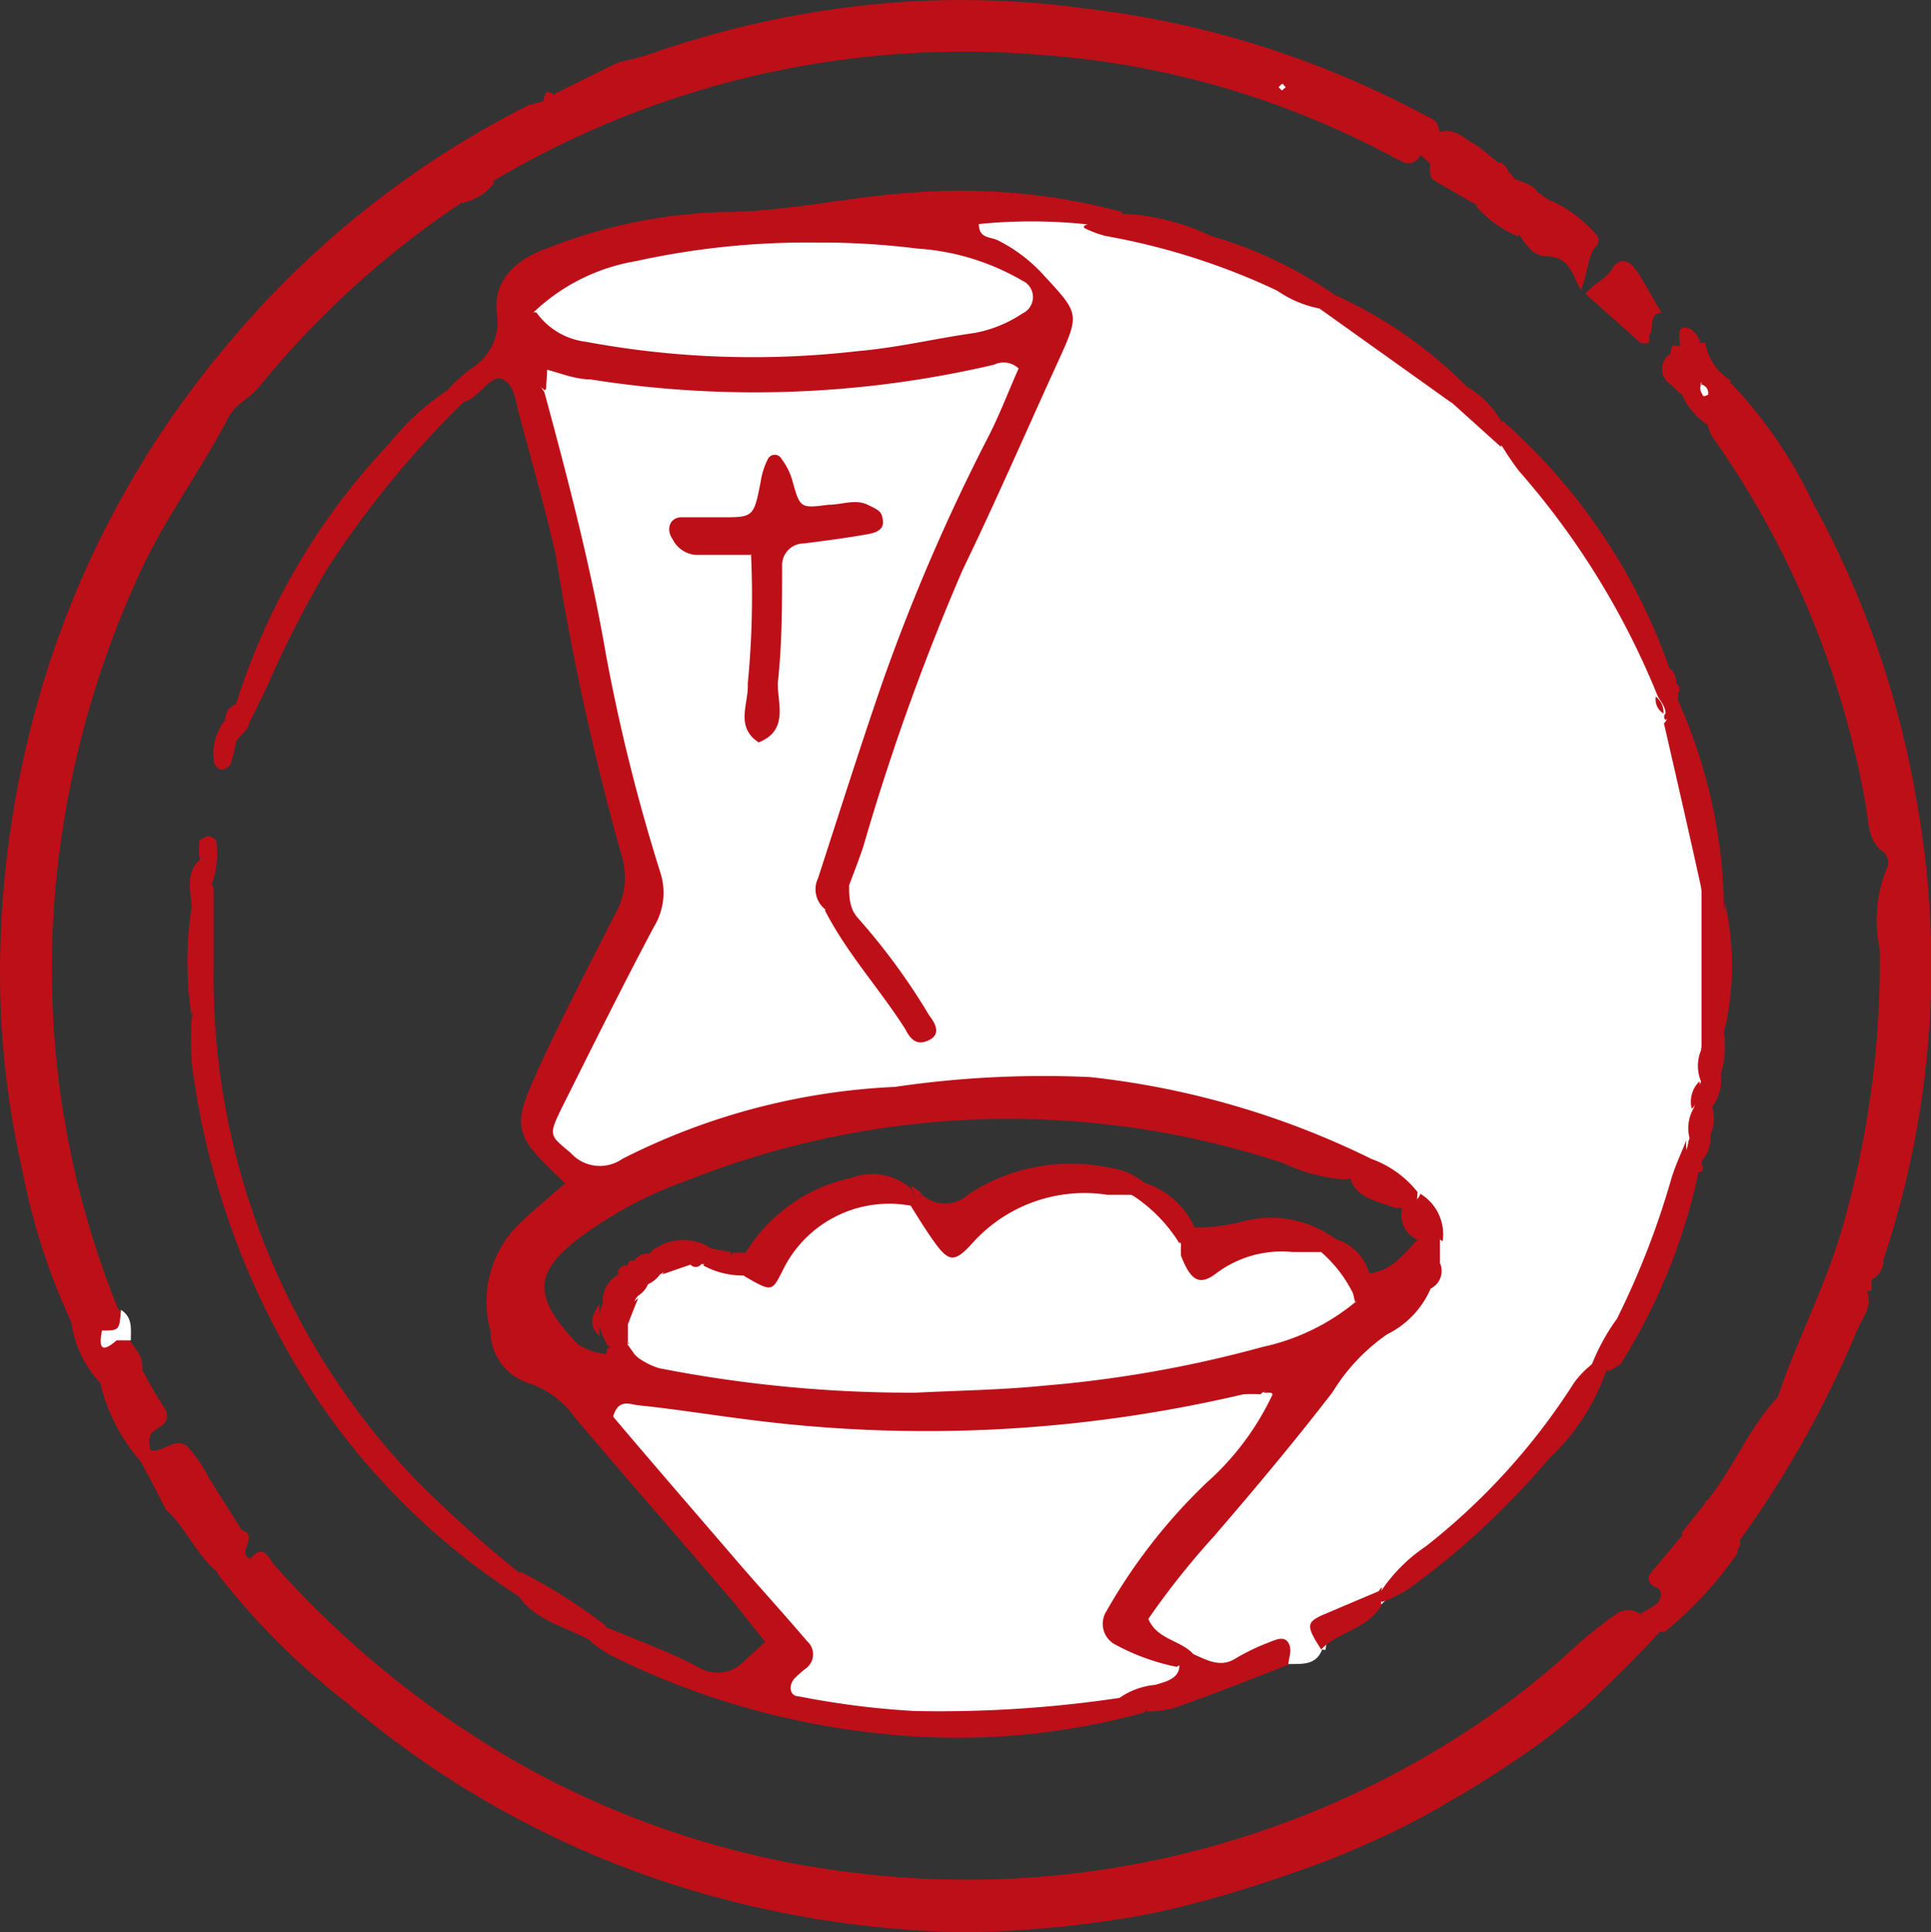 <?xml version="1.0" encoding="UTF-8"?>
<svg xmlns="http://www.w3.org/2000/svg" viewBox="0 0 35.43 35.45">
  <rect x="0" y="0" width="35.43" height="35.45" fill="#333333" stroke="none"/>
  <defs>
    <style>.cls-1{fill:#bd0f18;}.cls-2{fill:#fff;}</style>
  </defs>
  <title>stempel_09_festdeslebens</title>
  <g id="Ebene_2" data-name="Ebene 2">
    <path class="cls-1" d="M4.46,28.08c.29.11-.13.4.13.52.25-.31.34,0,.46.13a17.86,17.86,0,0,0,4.4,3.58,16.5,16.5,0,0,0,6.33,2.06A16.79,16.79,0,0,0,26.37,32.1a15.16,15.16,0,0,0,2.5-1.86,6.82,6.82,0,0,1,.79-.63.36.36,0,0,1,.43,0c.1.12.46,0,.36.33-.36.4-.75.78-1.13,1.15A11,11,0,0,1,28,32.16c-.45.31-.91.61-1.39.88a12.75,12.75,0,0,1-1.47.76c-.5.23-1,.42-1.53.6s-1.11.37-1.67.51a12.57,12.57,0,0,1-1.62.33,19.7,19.7,0,0,1-2.64.21,18.72,18.72,0,0,1-4.88-.74,17.49,17.49,0,0,1-6.42-3.46A13.18,13.18,0,0,1,4,28.88c-.14-.41-.2-.78.42-.8" transform="translate(0 0)"></path>
    <path class="cls-1" d="M31.33,27.52c.48-.59.76-1.33,1.29-1.89.33-1,.86-2,1.17-3.06a17.65,17.65,0,0,0,.7-5.16,2.52,2.52,0,0,1,.15-1.53.28.28,0,0,0-.07-.24c-.3-.2-.28-.54-.33-.83A16.74,16.74,0,0,0,31.41,8a.87.87,0,0,1-.07-.17c0-.35-.12-.74.42-.8a8.36,8.36,0,0,1,1.5,2.19,17.36,17.36,0,0,1,1.9,5.44,17,17,0,0,1-.6,8.44c0,.14-.06.3-.22.37a.22.22,0,0,1-.13.08l-.06,0,0,.06c.06,0,.09,0,.11.09.1.27-.09.48-.18.69a19,19,0,0,1-2.19,3.91l-.11.07a.5.5,0,0,1-.22-.13,1,1,0,0,1-.27-.7" transform="translate(0 0)"></path>
    <path class="cls-1" d="M26.06,2.84a.23.23,0,0,1-.3.14c-.22-.1-.43-.23-.65-.33A16,16,0,0,0,19,1,16.89,16.89,0,0,0,9,3.35c-.26-.07-.26-.07,0-.45l.15-.16c0-.06.11-.11.16-.16l.08-.07a1.14,1.14,0,0,1,.17-.15l.18-.14a1.25,1.25,0,0,0,.44-.5l1.13-.56c.21-.06.42-.1.62-.17a17.82,17.82,0,0,1,4.2-.92,16.73,16.73,0,0,1,3.74.08,17.44,17.44,0,0,1,6.34,2,.28.28,0,0,1,.2.27.43.43,0,0,0,0,.11c-.07.14-.21.2-.31.29" transform="translate(0 0)"></path>
    <path class="cls-1" d="M4.46,28.08c-.38.14-.4.47-.42.8-.43-.32-.61-.84-1-1.19-.15-.3-.3-.59-.46-.88s0-.24.2-.2.44-.25.65-.08a2.48,2.48,0,0,1,.4.58l.63,1" transform="translate(0 0)"></path>
    <path class="cls-1" d="M30.45,29.93l-.36-.33a1.2,1.2,0,0,0,.31-.18c.09-.09.11-.25,0-.29s-.22-.15-.09-.3.39-.47.59-.7a1.31,1.31,0,0,1,.91.15h0a.16.16,0,0,1,.07.13c0,.05,0,.08,0,.08a6.84,6.84,0,0,1-1.34,1.45" transform="translate(0 0)"></path>
    <path class="cls-1" d="M29,5.31c-.15-.27-.2-.61-.65-.61-.2,0-.36-.21-.47-.39-.1-.37-.31-.79.38-.76h0c.06.05.06.2.2.13a2.49,2.49,0,0,1,.79.58c.12.11.09.21,0,.3s-.14.51-.24.75" transform="translate(0 0)"></path>
    <path class="cls-1" d="M27.09,3.76l-.76-.44c-.12-.07-.09-.2-.09-.32s0-.41.16-.57h0c.26-.1.44.09.63.2s.32.25.48.37a1,1,0,0,1,.18.17h0a.15.15,0,0,1,.08.15.23.23,0,0,1-.12.12l-.15.06a.16.16,0,0,0-.08.15.37.37,0,0,1-.13.15l-.19-.05" transform="translate(0 0)"></path>
    <path class="cls-1" d="M30.09,6.28l-1-.89c.14-.18.37-.26.49-.46s.29-.17.42,0,.32.54.49.81c-.22,0-.16.23-.2.37a.61.61,0,0,1-.17.15" transform="translate(0 0)"></path>
    <path class="cls-1" d="M31.76,7l-.42.8a1.3,1.3,0,0,1-.5-.61A.35.35,0,0,1,31.05,7c.16-.06-.05-.12,0-.18a.51.51,0,0,1,.16-.53s.07,0,.08,0a1,1,0,0,0,.48.7" transform="translate(0 0)"></path>
    <path class="cls-1" d="M27.09,3.76l.2,0,.15-.13a.91.91,0,0,0,.17-.23,1.46,1.46,0,0,0,.07-.19c.17.15.46.12.56.37-.15,0-.29,0-.29.24a3.34,3.34,0,0,1-.09.52,2.1,2.1,0,0,1-.77-.55" transform="translate(0 0)"></path>
    <path class="cls-1" d="M31.2,6.3c0,.25,0,.5,0,.75h0l-.36.18-.19-.18a.33.33,0,0,1,0-.56s0-.1.05-.16a.13.13,0,0,0,.13,0,.27.27,0,0,1,.38,0Z" transform="translate(0 0)"></path>
    <path class="cls-1" d="M31.2,6.31h-.38c0-.11-.05-.28.07-.3s.28.12.31.3" transform="translate(0 0)"></path>
    <path class="cls-1" d="M34.3,23.68a.29.29,0,0,1-.33-.2h.37c0,.07,0,.13,0,.2" transform="translate(0 0)"></path>
    <path class="cls-1" d="M28.44,3.68l-.13.11c0-.08,0-.16-.07-.24l.2.13" transform="translate(0 0)"></path>
    <path class="cls-1" d="M31.79,28.48c0-.07,0-.14-.05-.21h.19a.17.17,0,0,1-.14.2" transform="translate(0 0)"></path>
    <path class="cls-1" d="M27.68,3.18c-.11,0-.16-.07-.18-.17s.18.05.18.17" transform="translate(0 0)"></path>
    <path class="cls-1" d="M8.48,3.71A16.85,16.85,0,0,0,4.76,7.09c-.18.22-.44.32-.57.57-.52,1-1.21,1.91-1.67,2.95a17.59,17.59,0,0,0-1.46,5.27A16.62,16.62,0,0,0,2.16,24l.06.07c.18.34,0,.46-.29.53a.58.58,0,0,1-.62-.34,12,12,0,0,1-.9-2.79A16.24,16.24,0,0,1,0,17.88a18.26,18.26,0,0,1,.46-4.09A17.51,17.51,0,0,1,4.25,6.23,17.29,17.29,0,0,1,9.7,1.93L10,1.85c.14.36-.22.42-.37.59h0l-.19.2h0a1.7,1.7,0,0,0-.19.19h0c-.41.17-.49.62-.76.91" transform="translate(0 0)"></path>
    <path class="cls-1" d="M2.78,26.61c-.06.07-.13.13-.2.2a3.36,3.36,0,0,1-.75-1.48.3.3,0,0,1,.29-.11.37.37,0,0,1,.23.21s0,.08,0,.13,0-.06,0-.1a.23.23,0,0,1,0-.2.35.35,0,0,1,.24-.17,7.94,7.94,0,0,0,.4.7c.16.22.05.33-.12.43s-.14.24-.11.39" transform="translate(0 0)"></path>
    <path class="cls-1" d="M2.3,25.36l-.47,0a2,2,0,0,1-.52-1.11l.56.19c.12.21.4,0,.53.18s.23.3.21.5l-.27.26Z" transform="translate(0 0)"></path>
    <path class="cls-1" d="M9.6,2.44c0-.26.32-.34.37-.59s.09-.14.19-.13c0,.39-.11.69-.56.72" transform="translate(0 0)"></path>
    <path class="cls-1" d="M31.76,28.28a.66.66,0,0,1-.91-.15l.48-.61a.37.37,0,0,0,.18.3.57.57,0,0,1,.25.46" transform="translate(0 0)"></path>
    <path class="cls-1" d="M8.48,3.71c.11-.42.23-.83.76-.91l-.17.32c0,.07-.14.13,0,.23a.94.94,0,0,1-.55.36" transform="translate(0 0)"></path>
    <path class="cls-2" d="M2.4,24.59c-.09,0-.21,0-.26,0-.31.27-.32.09-.27-.18.32,0,.32,0,.35-.38.22.14.18.36.18.56" transform="translate(0 0)"></path>
    <path class="cls-1" d="M26.4,2.43a.62.62,0,0,1-.16.57l-.18-.16a.44.44,0,0,1,.34-.41" transform="translate(0 0)"></path>
    <path class="cls-1" d="M30.09,6.28l.17-.15s0,.11,0,.14-.13.05-.2,0" transform="translate(0 0)"></path>
    <path class="cls-1" d="M34,23.48a.73.73,0,0,0-.09-.08l.06,0,0,.07h0" transform="translate(0 0)"></path>
    <path class="cls-1" d="M25.59,2.36s.07-.08.1-.08a.35.35,0,0,1,.1.08s0,.06-.05.05a.44.44,0,0,1-.15-.05" transform="translate(0 0)"></path>
    <path class="cls-2" d="M23.52,1.66l-.06-.06s.05-.06.07-.06,0,0,.06.06l-.07.06" transform="translate(0 0)"></path>
    <path class="cls-1" d="M9.23,2.81a.21.21,0,0,1,.19-.19.23.23,0,0,1-.19.19" transform="translate(0 0)"></path>
    <path class="cls-1" d="M9.41,2.63a.23.23,0,0,1,.19-.2.22.22,0,0,1-.19.2" transform="translate(0 0)"></path>
    <path class="cls-1" d="M3.79,28.07s0,0,0-.06,0,0,0-.05,0,0,0,.06,0,0,0,.05" transform="translate(0 0)"></path>
    <path class="cls-1" d="M27.61,3.37c0,.13.06.27-.09.36a.24.24,0,0,1,0-.37h.11" transform="translate(0 0)"></path>
    <path class="cls-1" d="M27.5,3.36c0,.12,0,.24,0,.37h-.23c0-.13,0-.25,0-.37h.17" transform="translate(0 0)"></path>
    <path class="cls-1" d="M27.33,3.36s-.08,0-.08,0,0,0,.07.05Z" transform="translate(0 0)"></path>
    <path class="cls-2" d="M31.19,7.05a.16.16,0,0,1,.15.19s-.1.06-.1,0a.19.19,0,0,1,0-.24Z" transform="translate(0 0)"></path>
  </g>
  <g id="Ebene_1" data-name="Ebene 1">
    <path class="cls-2" d="M24.26,30.26c-.12.31-.39.26-.64.27-.62-.21-1.25.48-1.87,0-1-.62-1.05-.87-.36-1.65,1.54-1.74,2.79-3.74,4.57-5.27a.93.93,0,0,0,.22-.47,2.67,2.67,0,0,0,0-.4,1.25,1.25,0,0,0-.37-.74,4.83,4.83,0,0,0-1-.63c-4.17-1.91-8.37-1.67-12.6-.18-.27.09-.54.19-.8.3a1,1,0,0,1-1.19-.26A1,1,0,0,1,10.06,20c.44-1,.9-1.89,1.41-2.8a2,2,0,0,0,.19-1.64c-.75-2.78-1.22-5.62-1.9-8.42A.81.81,0,0,1,10,6.68a7.47,7.47,0,0,1,2.45.16,27.1,27.1,0,0,0,5.25-.34c.35,0,.75-.24,1,.08s.08.76-.1,1.11a43.85,43.85,0,0,0-3.16,8.23,1.15,1.15,0,0,0-.07.52c.16.77.92,1.17,1.21,2-.24-1-1.32-1.35-1.12-2.37a42.67,42.67,0,0,1,3.4-8.86c.73-1.44.68-1.58-.61-2.58-.19-.14-.52-.22-.39-.54s.35-.23.57-.23A9.49,9.49,0,0,1,19.91,4a16,16,0,0,1,4.3,1.49,16.49,16.49,0,0,1,2.51,1.78,10.76,10.76,0,0,1,1,.94,12.65,12.65,0,0,1,2.85,4.46,2.39,2.39,0,0,0,.18.44c0,.11.05.21.07.32a11.46,11.46,0,0,1,.63,3,11.09,11.09,0,0,1,0,2.7,5.31,5.31,0,0,1,0,.69c0,.21-.19.39-.18.63a1.69,1.69,0,0,1-.09.63,15.47,15.47,0,0,1-1.75,4,14.45,14.45,0,0,1-3.94,4.19c-.28.46-1.09.3-1.17,1" transform="translate(0 0)"></path>
    <path class="cls-1" d="M26.42,22.74v.43c-.12.13-.08.33-.17.47a1.68,1.68,0,0,1-.8.84,3.52,3.52,0,0,0-1,1.06c-.7.91-1.44,1.79-2.18,2.65a14.45,14.45,0,0,0-1.2,1.51c.16.38.59.39.82.64,0,.21-.09.28-.25.34-1.63-.22-1.92-.85-1-2.16a25.66,25.66,0,0,1,2.55-2.86s.12-.07,0,0-.18.11-.27.16a24.26,24.26,0,0,1-8.9.57c-.64,0-1.27-.16-2.08-.27a30.44,30.44,0,0,0,2.47,3.11c.31.42.78.76.61,1.41-.12.47.3.28.49.32a11.64,11.64,0,0,0,3.77,0,3.73,3.73,0,0,1,1.29,0c.23.07.48.12.45.45a12.88,12.88,0,0,1-4.9.39,14.44,14.44,0,0,1-4.93-1.44,3.64,3.64,0,0,1-.35-.24c0-.23,0-.35.28-.27.56.24,1.14.44,1.68.73a.68.68,0,0,0,.87-.12l.37-.34c-.23-.28-.44-.56-.67-.83-.93-1.09-1.88-2.17-2.81-3.27a1.72,1.72,0,0,0-.84-.64A1,1,0,0,1,9,24.42a2,2,0,0,1,.56-2c.27-.25.54-.48.81-.71-1-.95-1-1-.4-2.3.41-.88.86-1.74,1.3-2.61a1.36,1.36,0,0,0,.13-1.12,48.64,48.64,0,0,1-1.2-5.48C10,9.31,9.74,8.41,9.5,7.51c-.05-.19-.06-.43-.27-.55s-.45.35-.73.42-.31,0-.26-.26a4.25,4.25,0,0,1,.39-.35,1,1,0,0,0,.49-1c-.09-.6.33-1,.88-1.2a9.54,9.54,0,0,1,3.25-.68c1.14,0,2.27-.27,3.41-.35a11.35,11.35,0,0,1,3.93.35c-.09.52-.43.25-.7.22a9.58,9.58,0,0,0-1.93,0c0,.27.21.23.35.3a2.83,2.83,0,0,1,.85.65c.65.7.65.7.25,1.58-.58,1.27-1.14,2.56-1.75,3.82a43.09,43.09,0,0,0-1.82,5.07c-.08.24-.17.47-.26.71s0,.58-.43.45a.47.47,0,0,1-.14-.58c.39-1.2.77-2.4,1.18-3.59A35.93,35.93,0,0,1,18.14,8c.21-.41.37-.84.55-1.24a.4.4,0,0,0-.45-.07,19.26,19.26,0,0,1-7.41.27c-.28,0-.56-.12-.84-.19-.21.13-.09.28,0,.43.43,1.59.85,3.19,1.13,4.82a33.91,33.91,0,0,0,1,4A1.2,1.2,0,0,1,12,17c-.59,1.11-1.15,2.24-1.71,3.36-.23.48-.2.47.18.79a.72.72,0,0,0,.95.11,12.24,12.24,0,0,1,5-1.32A18.67,18.67,0,0,1,20,19.76a15.43,15.43,0,0,1,5.14,1.49c0,.33-.23.34-.46.39a3.21,3.21,0,0,1-1.13-.3,16,16,0,0,0-10.95.32,7.47,7.47,0,0,0-1.9,1c-.92.67-.94,1.12-.1,2a1.15,1.15,0,0,0,1,.12H12a24.41,24.41,0,0,0,10.59-.17,4.81,4.81,0,0,0,2-.85,2.55,2.55,0,0,1,.47-.4c.47,0,.72-.39,1-.67a.34.34,0,0,1,.4.09" transform="translate(0 0)"></path>
    <path class="cls-1" d="M9.54,29.3A12.83,12.83,0,0,1,5.4,25a14.41,14.41,0,0,1-1.88-5.48,6.14,6.14,0,0,1,0-.86,4.11,4.11,0,0,0,0-1.94c0-.32-.15-.68.15-.95.22.1.09.37.25.51,0,.46,0,.93,0,1.4a13.34,13.34,0,0,0,3.71,9.47,22.6,22.6,0,0,0,1.92,1.72.33.33,0,0,1,0,.47" transform="translate(0 0)"></path>
    <path class="cls-1" d="M8.24,7.12l.26.26A18.08,18.08,0,0,0,6,10.44a19.76,19.76,0,0,0-1.12,2.2l-.28.57c-.23,0-.37,0-.27-.29A12.3,12.3,0,0,1,7.14,8.14a4.64,4.64,0,0,1,1.1-1" transform="translate(0 0)"></path>
    <path class="cls-1" d="M31,20.88a.73.73,0,0,1,.07-.54c.07-.16.08-.34.14-.5a.75.75,0,0,1,0-.57,10.91,10.91,0,0,0,0-3c-.22-1-.45-2-.68-3,.15-.13,0-.38.23-.48a9.56,9.56,0,0,1,.87,3.83,6.41,6.41,0,0,1,0,2.31,1.75,1.75,0,0,1-.08.85c0,.19-.09.37-.13.55a.7.7,0,0,1-.06.53c-.08.15-.08.33-.15.49a.1.1,0,0,1,0,.15c-.47,0-.26-.33-.23-.56" transform="translate(0 0)"></path>
    <path class="cls-1" d="M25.34,29.19a3,3,0,0,1,.82-.82,12,12,0,0,0,2.72-3,1.7,1.7,0,0,1,.29-.31.23.23,0,0,1,.33,0,4,4,0,0,1-1.08,1.7,14.39,14.39,0,0,1-2.59,2.4,2.56,2.56,0,0,1-.47.23.16.16,0,0,1,0-.27" transform="translate(0 0)"></path>
    <path class="cls-1" d="M30.79,12.73a.55.55,0,0,1-.23.48.08.08,0,0,1,0-.12c0-.12-.08-.21-.14-.31a14.51,14.51,0,0,0-2.55-4.14,4.84,4.84,0,0,1-.3-.44.32.32,0,0,1,0-.48,10.81,10.81,0,0,1,3.05,4.51.47.47,0,0,0,.16.33.13.13,0,0,1,0,.17" transform="translate(0 0)"></path>
    <path class="cls-1" d="M29.5,25.13l-.33,0a3.86,3.86,0,0,1,.5-.94,15.09,15.09,0,0,0,1-2.58c.07-.23.18-.46.27-.69a.64.64,0,0,0,.23.56A10.84,10.84,0,0,1,29.75,25c-.05.07-.17.11-.25.17" transform="translate(0 0)"></path>
    <path class="cls-1" d="M19.89,4.14c.23-.09.52,0,.7-.22a4.22,4.22,0,0,1,1.63.41,7.65,7.65,0,0,1,2.27,1.08c0,.22,0,.37-.28.25a2.07,2.07,0,0,1-.78-.33,12.46,12.46,0,0,0-3.14-1,1.93,1.93,0,0,1-.4-.15" transform="translate(0 0)"></path>
    <path class="cls-1" d="M21.64,30.55l.24-.21c.26.11.51.27.8.08a3.88,3.88,0,0,1,.58-.28c.13-.05.3-.14.38,0s0,.27,0,.4c-.69.27-1.38.54-2.08.79a2.16,2.16,0,0,1-.51.07c-.1-.21-.33-.16-.49-.24.14-.62.79-.3,1.1-.6" transform="translate(0 0)"></path>
    <path class="cls-1" d="M24.21,5.66l.28-.25a8.15,8.15,0,0,1,2.42,1.68c.06.25,0,.35-.29.29L24.21,5.66" transform="translate(0 0)"></path>
    <path class="cls-1" d="M9.54,29.3c0-.16,0-.31,0-.47a10,10,0,0,1,1.58,1l-.28.27c-.44-.25-1-.36-1.31-.8" transform="translate(0 0)"></path>
    <path class="cls-1" d="M25.34,29.19l0,.27c-.25.43-.78.47-1.1.8-.27-.42-.27-.49,0-.62l1.06-.45" transform="translate(0 0)"></path>
    <path class="cls-1" d="M31.65,18.87c0-.77,0-1.54,0-2.31a5.29,5.29,0,0,1,0,2.31" transform="translate(0 0)"></path>
    <path class="cls-1" d="M3.51,16.68a2.11,2.11,0,0,1,0,1.94,6.64,6.64,0,0,1,0-1.94" transform="translate(0 0)"></path>
    <path class="cls-1" d="M26.62,7.38l.29-.29a1.73,1.73,0,0,1,.63.63V8.2l-.91-.82" transform="translate(0 0)"></path>
    <path class="cls-1" d="M4.33,13.62a2.92,2.92,0,0,1-.1.4.22.22,0,0,1-.17.1A.21.21,0,0,1,3.93,14a1,1,0,0,1,.2-.79c.18.08.11.29.2.42" transform="translate(0 0)"></path>
    <path class="cls-1" d="M3.91,16.24c-.19-.12-.19-.33-.25-.51a1.55,1.55,0,0,1,0-.31s.11-.08.16-.08.15.06.15.1a1.68,1.68,0,0,1-.09.8" transform="translate(0 0)"></path>
    <path class="cls-1" d="M4.33,13.62c-.19-.09-.15-.28-.2-.42a.33.33,0,0,1,.18-.28l.27.29c0,.2-.19.26-.25.41" transform="translate(0 0)"></path>
    <path class="cls-1" d="M31.23,21.29a.48.48,0,0,1,.15-.49.63.63,0,0,1-.15.49" transform="translate(0 0)"></path>
    <path class="cls-1" d="M31.44,20.27a.65.65,0,0,1,.13-.55.77.77,0,0,1-.13.55" transform="translate(0 0)"></path>
    <path class="cls-1" d="M30.75,12.56a.38.38,0,0,1-.16-.33.32.32,0,0,1,.16.33" transform="translate(0 0)"></path>
    <path class="cls-1" d="M13.76,10.18h-1a.52.52,0,0,1-.42-.29c-.12-.17-.06-.38.14-.4l.75,0c.6,0,.6,0,.73-.67a1.34,1.34,0,0,1,.13-.4.14.14,0,0,1,.25,0,1.18,1.18,0,0,1,.19.37c.15.53.14.54.67.47.25,0,.49-.11.72,0s.26.13.28.3-.16.22-.28.24c-.39.07-.78.12-1.17.17a.4.4,0,0,0-.4.42c0,.71,0,1.43-.08,2.15,0,.38.2.86-.35,1.08-.44-.29-.18-.71-.2-1.08a16.54,16.54,0,0,0,.06-2.37" transform="translate(0 0)"></path>
    <path class="cls-1" d="M15.15,16.69l.43-.45c0,.2,0,.41.15.59a11.73,11.73,0,0,1,1.32,1.8c.11.14.22.34,0,.45s-.34,0-.44-.2c-.47-.74-1.08-1.4-1.48-2.19" transform="translate(0 0)"></path>
    <path class="cls-1" d="M31.24,16.25c.06.09.15.18.15.27,0,.83,0,1.65,0,2.48,0,.09-.11.18-.17.27,0-1,0-2,0-3" transform="translate(0 0)"></path>
    <path class="cls-1" d="M24.7,21.45c.14-.07.34,0,.43-.2a1.9,1.9,0,0,1,.88.62L26,22a.42.42,0,0,1-.25.16h-.15c-.36-.14-.82-.18-.85-.71" transform="translate(0 0)"></path>
    <path class="cls-1" d="M26.42,22.74H26a.5.5,0,0,1-.25-.65.11.11,0,0,0,.1-.06L26,22a.21.21,0,0,0,.06-.1.87.87,0,0,1,.41.87" transform="translate(0 0)"></path>
    <path class="cls-1" d="M10,7.16a.39.39,0,0,1-.16-.46c.06-.15.14-.08.18,0s0,.29,0,.43" transform="translate(0 0)"></path>
    <path class="cls-1" d="M26.25,23.64a.41.41,0,0,1,.17-.47.36.36,0,0,1-.17.47" transform="translate(0 0)"></path>
    <path class="cls-1" d="M31.18,19.84a.52.52,0,0,1-.14.5.52.52,0,0,1,.14-.5" transform="translate(0 0)"></path>
    <path class="cls-1" d="M30.38,12.78a.35.35,0,0,1,.14.31.31.31,0,0,1-.14-.31" transform="translate(0 0)"></path>
    <path class="cls-2" d="M21.64,30.55c0,.25-.25.3-.44.36a1.36,1.36,0,0,0-.66.24,22.41,22.41,0,0,1-3.76.24,15.31,15.31,0,0,1-2.13-.27c-.15,0-.19-.18-.08-.32a2.41,2.41,0,0,1,.24-.21.32.32,0,0,0,0-.48c-.4-.47-.81-.92-1.21-1.38-.79-.92-1.59-1.84-2.35-2.74.09-.33.3-.23.45-.21.68.07,1.36.18,2,.26a25.39,25.39,0,0,0,9.11-.46,3.06,3.06,0,0,1,.32,0,.14.14,0,0,1,.22,0,5,5,0,0,1-1.21,1.62,10.28,10.28,0,0,0-1.84,2.36.43.43,0,0,0,.18.62,4,4,0,0,0,1.11.4" transform="translate(0 0)"></path>
    <path class="cls-2" d="M24.89,23.87a4,4,0,0,1-1.72.84,22,22,0,0,1-4,.71c-.79.08-1.58.09-2.37.13a24,24,0,0,1-4.71-.45,1.35,1.35,0,0,1-.38-.19c-.09-.09-.22-.12-.28-.24a.67.67,0,0,1,0-.37,1.43,1.43,0,0,1,.14-.34l.13-.2c0-.06.1-.12.15-.18a.3.3,0,0,0,.08-.08l.18-.16.21-.13a1.43,1.43,0,0,1,.46-.18.81.81,0,0,1,.38,0,3,3,0,0,0,.67.1c.36,0,.51-.34.75-.55A2.08,2.08,0,0,1,16.74,22a1.06,1.06,0,0,0,1.59.11,2.81,2.81,0,0,1,2.46-.39,1.81,1.81,0,0,1,1,.93c.23.42.57.28.91.18a2.5,2.5,0,0,1,1.53,0c.47.2.54.63.63,1.05" transform="translate(0 0)"></path>
    <path class="cls-2" d="M9.79,5.73a3.58,3.58,0,0,1,1.88-.94A14.62,14.62,0,0,1,15,4.45a14,14,0,0,1,1.83.11,4.39,4.39,0,0,1,1.93.59.33.33,0,0,1,0,.6,2.32,2.32,0,0,1-.89.36c-.71.1-1.41.27-2.12.33a16.72,16.72,0,0,1-5-.17,1.31,1.31,0,0,1-.91-.54" transform="translate(0 0)"></path>
    <path class="cls-1" d="M24.5,22.73a.91.91,0,0,1,.63.66c-.21.1-.14.33-.24.48a2.42,2.42,0,0,0-.65-.9.31.31,0,0,1,.26-.24" transform="translate(0 0)"></path>
    <path class="cls-1" d="M10.63,25c.19-.06.48.11.51-.26.15-.05.25,0,.35.13a.61.61,0,0,0,0,.12.59.59,0,0,1-.91,0" transform="translate(0 0)"></path>
    <path class="cls-1" d="M23.4,25.55l-.22,0a1.16,1.16,0,0,1,.24-.14s.15,0,.15.05-.08.13-.17.11" transform="translate(0 0)"></path>
    <path class="cls-1" d="M11.51,24.66l.18.25a.4.4,0,0,1-.15,0l0-.05a.14.14,0,0,1-.06-.16c0-.05.05-.07.07-.07" transform="translate(0 0)"></path>
    <polygon class="cls-1" points="25.95 21.97 25.89 22.03 25.88 21.97 25.95 21.97"></polygon>
    <path class="cls-1" d="M16.91,21.91a.63.63,0,0,0,.86,0,3.42,3.42,0,0,1,2.57-.49,1.27,1.27,0,0,1,.67.29c0,.21-.05.3-.26.21l-.43,0a2.76,2.76,0,0,0-2.49.9c-.33.36-.43.33-.72-.08-.14-.2-.27-.41-.4-.62l0-.09.18-.08" transform="translate(0 0)"></path>
    <path class="cls-1" d="M13.67,23a3,3,0,0,1,1.95-1.39,1.08,1.08,0,0,1,1.1.2,1,1,0,0,1,.06.25l-.07.06a2.17,2.17,0,0,0-2.36,1.21c-.19.37-.19.37-.68.09a.27.27,0,0,1,0-.42" transform="translate(0 0)"></path>
    <path class="cls-1" d="M24.5,22.73l-.26.24-.52,0a2,2,0,0,0-1.39.38c-.32.25-.48.15-.66-.31a1.52,1.52,0,0,1,0-.21c-.1-.29.05-.33.28-.31a3.41,3.41,0,0,0,.85-.11,2,2,0,0,1,1.73.34" transform="translate(0 0)"></path>
    <path class="cls-1" d="M11.51,24.66v.23l-.36-.2-.09-.18a.68.68,0,0,1,0-.59.56.56,0,0,1,.29-.54.4.4,0,0,1,.17-.17.08.08,0,0,1,.11-.08.4.4,0,0,0,.32-.17l.05-.05H12a2,2,0,0,1,1.07,0l.34.06c0,.46-.33.23-.54.22a.13.13,0,0,1-.21,0,1.5,1.5,0,0,0-.55.19h0a.55.55,0,0,1-.22.18l0,0a.46.46,0,0,1-.18.21v0c-.13.13-.1.33-.19.48v.36" transform="translate(0 0)"></path>
    <path class="cls-1" d="M21.92,22.5c-.09.11-.19.21-.28.31a2.83,2.83,0,0,0-.89-.9L21,21.7a1.51,1.51,0,0,1,.91.8" transform="translate(0 0)"></path>
    <path class="cls-1" d="M12.91,23.2c.19,0,.4,0,.54-.22l.22,0v.42a1.52,1.52,0,0,1-.76-.18" transform="translate(0 0)"></path>
    <path class="cls-1" d="M12.15,23.38a.51.51,0,0,1,.55-.19l-.55.19" transform="translate(0 0)"></path>
    <path class="cls-1" d="M11.52,24.3a.43.43,0,0,1,.19-.48c-.07.16-.13.32-.19.48" transform="translate(0 0)"></path>
    <path class="cls-1" d="M11.71,23.8l.18-.21-.18.21" transform="translate(0 0)"></path>
    <path class="cls-1" d="M11.92,23.56l.22-.18-.22.18" transform="translate(0 0)"></path>
    <path class="cls-1" d="M13.11,22.92H12a.92.92,0,0,1,1.07,0" transform="translate(0 0)"></path>
    <path class="cls-1" d="M11,23.92v.59c-.21-.19-.14-.39,0-.59" transform="translate(0 0)"></path>
    <path class="cls-1" d="M11.5,23.21l-.17.17a.17.17,0,0,1,.17-.17" transform="translate(0 0)"></path>
    <path class="cls-1" d="M11.93,23a.36.36,0,0,1-.32.17.31.31,0,0,1,.32-.17" transform="translate(0 0)"></path>
    <path class="cls-1" d="M16.78,22l-.06-.25.19.14a.16.16,0,0,1-.13.11" transform="translate(0 0)"></path>
  </g>
</svg>
